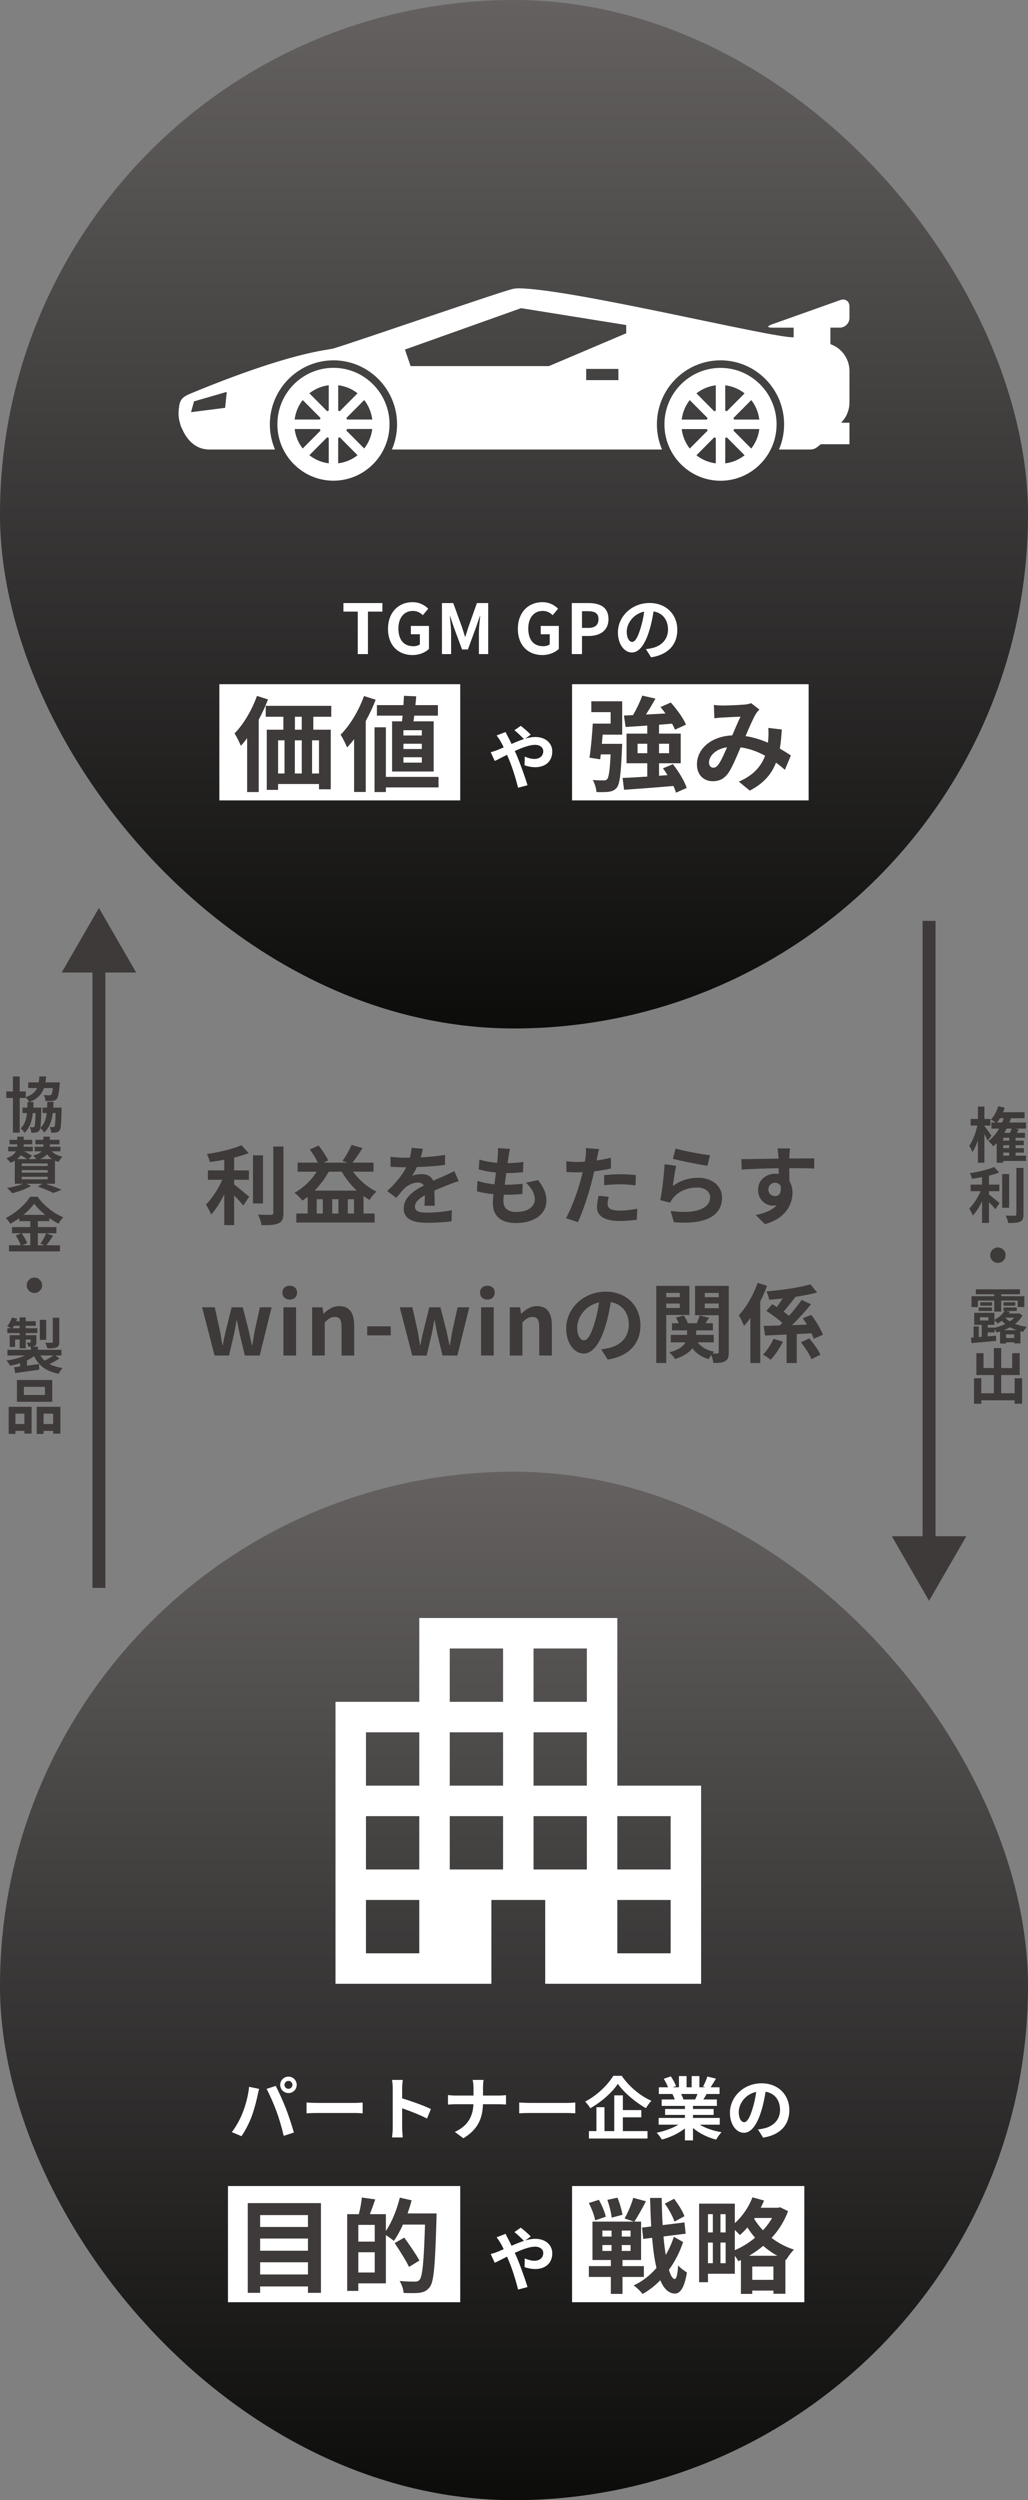 <svg width="239" height="581" viewBox="0 0 239 581" fill="none" xmlns="http://www.w3.org/2000/svg">
<rect x="0" y="0" width="239" height="581" fill="#808080" stroke="none"/>
<rect width="239" height="239" rx="119.5" fill="url(#paint0_linear_778_1062)"/>
<rect x="51" y="159" width="56" height="27" fill="white"/>
<rect x="133" y="159" width="55" height="27" fill="white"/>
<path d="M165.966 163.832C166.614 163.904 167.43 163.952 167.958 163.952C169.326 163.952 171.87 163.832 172.998 163.736C173.598 163.712 174.222 163.568 174.63 163.4L176.55 164.888C176.214 165.248 175.926 165.56 175.734 165.896C175.11 166.928 174.198 169.016 173.334 171.056C175.206 171.344 176.982 171.92 178.542 172.592C178.566 172.304 178.59 172.04 178.614 171.776C178.686 170.84 178.686 169.88 178.614 169.16L181.758 169.52C181.662 171.128 181.542 172.616 181.302 173.96C182.31 174.536 183.174 175.088 183.87 175.568L182.478 178.904C181.854 178.328 181.158 177.776 180.414 177.224C179.358 179.936 177.534 182.048 174.318 183.728L171.774 181.64C175.398 180.08 177.078 177.8 177.87 175.616C176.166 174.68 174.246 173.96 172.182 173.672C171.318 175.712 170.31 178.112 169.47 179.432C168.51 180.872 167.358 181.544 165.726 181.544C163.614 181.544 162.03 180.08 162.03 177.656C162.03 173.936 165.414 171.104 170.238 170.888C170.91 169.304 171.606 167.672 172.158 166.544C171.198 166.592 169.134 166.664 168.03 166.736C167.55 166.76 166.71 166.832 166.086 166.928L165.966 163.832ZM164.838 177.2C164.838 177.992 165.294 178.4 165.846 178.4C166.326 178.4 166.662 178.16 167.094 177.56C167.718 176.672 168.366 175.16 169.038 173.648C166.35 174.056 164.838 175.688 164.838 177.2Z" fill="#3E3A39"/>
<path d="M137.478 165.488V162.968H144.654V170.72H140.118C140.046 171.44 139.998 172.16 139.926 172.856H144.654C144.654 172.856 144.63 173.576 144.606 173.936C144.366 179.744 144.102 182.168 143.406 183.032C142.878 183.656 142.35 183.872 141.582 183.992C140.934 184.088 139.83 184.088 138.678 184.064C138.606 183.176 138.27 182.048 137.814 181.256C138.846 181.352 139.83 181.352 140.31 181.352C140.694 181.376 140.91 181.328 141.15 181.064C141.534 180.68 141.774 179.096 141.966 175.304H139.686L139.542 176.456L137.046 176.072C137.382 173.984 137.67 170.744 137.814 168.152H141.966V165.488H137.478ZM148.23 175.04H150.486V172.832H148.23V175.04ZM155.55 172.832H153.222V175.04H155.55V172.832ZM159.654 183.104L157.158 184.208C157.038 183.752 156.822 183.224 156.558 182.648C152.454 183.008 148.182 183.32 145.086 183.536L144.75 180.776C146.334 180.728 148.326 180.608 150.486 180.464V177.368H145.662V170.48H150.486V168.608C148.638 168.752 146.91 168.848 145.446 168.944L145.062 166.28L147.174 166.184C147.99 164.768 148.83 163.016 149.31 161.648L152.382 162.344C151.71 163.592 150.918 164.888 150.174 166.04C151.638 165.968 153.174 165.896 154.71 165.8C154.35 165.296 153.942 164.768 153.558 164.312L155.958 163.256C157.326 164.792 158.862 166.88 159.486 168.392L156.918 169.568C156.774 169.16 156.534 168.68 156.246 168.176C155.238 168.248 154.23 168.344 153.222 168.416V170.48H158.262V177.368H153.222V180.272L155.19 180.128C154.854 179.576 154.494 179.048 154.134 178.544L156.438 177.584C157.782 179.264 159.15 181.544 159.654 183.104Z" fill="#3E3A39"/>
<path d="M114.08 174.8C114.704 174.64 115.408 174.4 115.664 174.288C116.128 174.096 116.624 173.888 117.104 173.68C116.88 173.2 116.64 172.736 116.4 172.32C116.176 171.92 115.776 171.328 115.456 170.912L117.536 170.112C117.68 170.4 118 171.056 118.176 171.36C118.416 171.824 118.672 172.336 118.928 172.88C119.904 172.448 120.88 172.048 121.808 171.744C121.232 171.152 120.208 170.16 119.6 169.696L121.072 168.672C121.648 169.104 122.848 170.144 123.392 170.72L122.128 171.648C122.928 171.408 123.712 171.264 124.432 171.264C126.912 171.264 128.4 172.768 128.4 174.624C128.4 176.864 126.864 178.288 124.416 178.288C123.552 178.288 122.56 178.064 121.952 177.84L122 175.824C122.72 176.128 123.52 176.368 124.224 176.368C125.424 176.368 126.304 175.712 126.304 174.56C126.304 173.744 125.584 173.088 124.384 173.088C123.136 173.088 121.392 173.744 119.68 174.528C119.84 174.864 119.984 175.2 120.128 175.52C120.88 177.264 122.112 180.688 122.64 182.48L120.448 183.056C119.952 181.04 119.12 178.336 118.304 176.4C118.16 176.064 118.016 175.728 117.872 175.408C116.72 175.984 115.712 176.528 115.024 176.832L114.08 174.8Z" fill="white"/>
<path d="M98.066 170.912V169.688H93.794V170.912H98.066ZM98.066 174.056V172.832H93.794V174.056H98.066ZM98.066 177.224V175.976H93.794V177.224H98.066ZM91.154 167.624H93.458C93.506 167.216 93.554 166.76 93.602 166.304H87.626V163.856H93.794C93.842 163.112 93.89 162.368 93.914 161.696L96.77 161.816C96.722 162.464 96.65 163.16 96.578 163.856H101.81V166.304H96.314C96.242 166.76 96.194 167.216 96.122 167.624H100.826V179.288H91.154V167.624ZM84.626 161.744L87.338 162.608C86.714 164.264 85.922 165.944 85.034 167.552V184.04H82.322V171.776C81.794 172.472 81.242 173.12 80.69 173.696C80.426 173 79.658 171.416 79.178 170.744C81.338 168.584 83.402 165.176 84.626 161.744ZM101.954 180.536V182.984H89.714V184.064H87.074V169.016H89.714V180.536H101.954Z" fill="#3E3A39"/>
<path d="M59.738 161.72L62.306 162.536C61.706 164.12 60.962 165.728 60.146 167.264V184.064H57.458V171.536C56.978 172.184 56.498 172.784 55.994 173.312C55.73 172.64 54.986 171.128 54.53 170.432C56.594 168.344 58.562 165.032 59.738 161.72ZM70.154 169.568V166.568H68.57V169.568H70.154ZM74.162 179.744V172.04H72.554V179.744H74.162ZM64.658 172.04V179.744H66.146V172.04H64.658ZM70.154 172.04H68.546V179.744H70.154V172.04ZM77.018 166.568H72.842V169.568H76.898V183.416H74.162V182.192H64.658V183.56H62.018V169.568H65.882V166.568H61.778V164.024H77.018V166.568Z" fill="#3E3A39"/>
<path d="M157.467 146.368C157.467 149.744 155.403 152.128 151.371 152.752L150.171 150.848C150.779 150.784 151.227 150.688 151.659 150.592C153.707 150.112 155.307 148.64 155.307 146.304C155.307 144.096 154.107 142.448 151.947 142.08C151.723 143.44 151.451 144.912 150.987 146.416C150.027 149.648 148.651 151.632 146.907 151.632C145.131 151.632 143.659 149.68 143.659 146.976C143.659 143.28 146.859 140.128 151.003 140.128C154.971 140.128 157.467 142.88 157.467 146.368ZM145.707 146.768C145.707 148.384 146.347 149.168 146.971 149.168C147.643 149.168 148.267 148.16 148.923 146C149.291 144.816 149.595 143.456 149.771 142.128C147.131 142.672 145.707 145.008 145.707 146.768Z" fill="white"/>
<path d="M132.939 152V140.144H136.827C139.451 140.144 141.467 141.072 141.467 143.872C141.467 146.576 139.435 147.792 136.891 147.792H135.307V152H132.939ZM135.307 145.92H136.731C138.363 145.92 139.147 145.232 139.147 143.872C139.147 142.496 138.283 142.032 136.651 142.032H135.307V145.92Z" fill="white"/>
<path d="M126.079 152.224C122.863 152.224 120.399 150.08 120.399 146.128C120.399 142.224 122.927 139.936 126.079 139.936C127.791 139.936 128.975 140.672 129.743 141.456L128.495 142.96C127.903 142.4 127.231 141.968 126.159 141.968C124.191 141.968 122.815 143.504 122.815 146.048C122.815 148.624 123.999 150.176 126.335 150.176C126.895 150.176 127.471 150.016 127.807 149.728V147.392H125.711V145.456H129.919V150.8C129.119 151.584 127.727 152.224 126.079 152.224Z" fill="white"/>
<path d="M102.749 152V140.144H105.373L107.389 145.696C107.645 146.432 107.869 147.216 108.109 147.968H108.189C108.445 147.216 108.653 146.432 108.909 145.696L110.877 140.144H113.501V152H111.341V147.056C111.341 145.936 111.517 144.288 111.645 143.168H111.565L110.605 145.952L108.781 150.928H107.421L105.581 145.952L104.637 143.168H104.573C104.685 144.288 104.877 145.936 104.877 147.056V152H102.749Z" fill="white"/>
<path d="M95.889 152.224C92.673 152.224 90.209 150.08 90.209 146.128C90.209 142.224 92.737 139.936 95.889 139.936C97.601 139.936 98.785 140.672 99.553 141.456L98.305 142.96C97.713 142.4 97.041 141.968 95.969 141.968C94.001 141.968 92.625 143.504 92.625 146.048C92.625 148.624 93.809 150.176 96.145 150.176C96.705 150.176 97.281 150.016 97.617 149.728V147.392H95.521V145.456H99.729V150.8C98.929 151.584 97.537 152.224 95.889 152.224Z" fill="white"/>
<path d="M83.173 152V142.128H79.845V140.144H88.901V142.128H85.541V152H83.173Z" fill="white"/>
<path d="M195.229 76.141C196.472 76.141 197.489 75.118 197.489 73.868V71.246C197.489 69.993 196.53 69.312 195.358 69.73L179.449 75.386C178.277 75.804 178.335 76.144 179.578 76.144H184.514V78.406L184.423 78.39C178.789 78.387 133.498 67.257 120.718 67C120.674 67 120.63 67 120.586 67C120.127 67 119.667 67.05 119.216 67.144C116.67 67.689 83.855 79.045 77.635 80.951C76.052 81.438 68.069 81.612 44.188 91.503C42.546 92.183 41.87 92.839 41.656 94.382C41.358 96.495 41.537 97.353 42.054 99.062L42.392 99.773C43.652 102.624 45.788 104.461 48.681 104.461H63.934C63.166 102.663 62.737 100.685 62.737 98.608C62.737 90.405 69.373 83.734 77.525 83.734C85.678 83.734 92.316 90.407 92.316 98.608C92.316 100.685 91.89 102.663 91.12 104.461H153.915C153.148 102.663 152.722 100.685 152.722 98.608C152.722 90.405 159.357 83.734 167.512 83.734C175.668 83.734 182.3 90.407 182.3 98.608C182.3 100.685 181.874 102.663 181.107 104.461H188.374C189.595 104.461 190.098 103.761 190.835 103.233H197.492V98.232H195.556L195.787 97.975C196.884 96.758 197.492 95.176 197.492 93.533V86.225C197.492 83.368 195.672 80.882 193.057 79.977V76.138H195.229V76.141ZM52.341 94.775L44.419 95.779L45.104 93.27L52.726 91.066L52.341 94.778V94.775ZM143.771 88.333H136.281V85.728H143.771V88.333ZM145.589 77.447L127.625 85.075H95.456L94.142 81.233L121.149 71.611L145.592 75.533V77.447H145.589Z" fill="white"/>
<path d="M77.525 85.479C70.338 85.479 64.489 91.362 64.489 98.592C64.489 105.822 70.338 111.705 77.525 111.705C84.713 111.705 90.562 105.822 90.562 98.592C90.562 91.362 84.713 85.479 77.525 85.479ZM86.547 97.491H80.682C80.638 97.366 80.589 97.245 80.531 97.129L84.675 92.96C85.676 94.241 86.341 95.795 86.547 97.491ZM83.127 91.4L78.986 95.569C78.867 95.511 78.749 95.461 78.625 95.416V89.52C80.311 89.724 81.856 90.397 83.129 91.4H83.127ZM76.431 89.52V95.416C76.307 95.461 76.186 95.511 76.068 95.569L71.924 91.4C73.198 90.394 74.743 89.722 76.428 89.52H76.431ZM70.376 92.96L74.52 97.129C74.462 97.248 74.413 97.366 74.369 97.494H68.504C68.707 95.795 69.375 94.244 70.376 92.963V92.96ZM68.504 99.695H74.369C74.413 99.82 74.462 99.942 74.52 100.06L70.376 104.229C69.375 102.948 68.71 101.394 68.504 99.698V99.695ZM71.924 105.786L76.068 101.618C76.186 101.676 76.305 101.725 76.431 101.77V107.667C74.743 107.462 73.2 106.79 71.927 105.786H71.924ZM78.62 107.667V101.77C78.744 101.725 78.865 101.676 78.983 101.618L83.127 105.786C81.854 106.793 80.308 107.462 78.623 107.667H78.62ZM84.675 104.226L80.531 100.058C80.589 99.939 80.638 99.82 80.682 99.692H86.547C86.344 101.391 85.676 102.942 84.675 104.223V104.226Z" fill="white"/>
<path d="M167.512 85.493C160.325 85.493 154.476 91.376 154.476 98.606C154.476 105.835 160.325 111.718 167.512 111.718C174.7 111.718 180.549 105.835 180.549 98.606C180.549 91.376 174.7 85.493 167.512 85.493ZM168.607 89.534C170.295 89.738 171.838 90.41 173.111 91.414L168.97 95.582C168.854 95.524 168.733 95.475 168.607 95.43V89.534ZM164.504 97.14C164.446 97.258 164.397 97.377 164.353 97.505H158.488C158.691 95.806 159.359 94.255 160.358 92.974L164.501 97.142L164.504 97.14ZM161.911 91.414C163.184 90.407 164.73 89.738 166.415 89.534V95.43C166.291 95.475 166.17 95.524 166.052 95.582L161.911 91.414ZM164.356 99.706C164.4 99.831 164.449 99.953 164.507 100.071L160.363 104.24C159.362 102.959 158.697 101.405 158.493 99.709H164.358L164.356 99.706ZM166.055 101.629C166.173 101.687 166.294 101.736 166.418 101.781V107.678C164.73 107.473 163.187 106.801 161.914 105.797L166.055 101.629ZM168.607 101.781C168.73 101.736 168.851 101.687 168.97 101.629L173.113 105.797C171.84 106.804 170.295 107.473 168.609 107.678V101.781H168.607ZM170.518 100.071C170.575 99.955 170.625 99.834 170.669 99.706H176.534C176.331 101.405 175.662 102.956 174.662 104.237L170.518 100.069V100.071ZM170.669 97.505C170.625 97.38 170.575 97.258 170.518 97.14L174.662 92.972C175.662 94.252 176.331 95.806 176.534 97.502H170.669V97.505Z" fill="white"/>
<rect y="342" width="239" height="239" rx="119.5" fill="url(#paint1_linear_778_1062)"/>
<rect x="53" y="508" width="54" height="27" fill="white"/>
<rect x="133" y="508" width="54" height="27" fill="white"/>
<path d="M174.15 524.208H180.726C179.526 523.56 178.422 522.768 177.438 521.904C176.406 522.768 175.302 523.536 174.15 524.208ZM174.894 529.8H179.814V526.704H174.894V529.8ZM170.838 518.208V522.912C172.494 522.192 174.126 521.208 175.542 520.008C174.87 519.24 174.27 518.424 173.766 517.632C173.19 518.304 172.59 518.904 171.99 519.408C171.75 519.096 171.294 518.64 170.838 518.208ZM167.502 525.936H168.702V521.136H167.502V525.936ZM164.598 521.136V525.936H165.726V521.136H164.598ZM165.726 514.536H164.598V518.784H165.726V514.536ZM168.702 518.784V514.536H167.502V518.784H168.702ZM179.502 515.424H175.47L175.326 515.616C175.878 516.504 176.55 517.416 177.39 518.28C178.206 517.392 178.926 516.432 179.502 515.424ZM181.35 512.928L183.222 513.84C182.334 516.216 181.014 518.304 179.382 520.056C180.87 521.184 182.622 522.168 184.59 522.768C184.014 523.32 183.174 524.472 182.766 525.168L182.598 525.096V533.04H179.814V532.296H174.894V533.064H172.254V525.192L171.654 525.456C171.462 525.096 171.15 524.64 170.838 524.208V528.384H164.598V530.352H162.534V512.088H170.838V516.624C172.59 515.064 174.078 512.88 174.942 510.624L177.63 511.368C177.414 511.944 177.15 512.496 176.862 513.048H180.87L181.35 512.928Z" fill="#3E3A39"/>
<path d="M159.126 515.016L156.822 516.264C156.438 515.16 155.502 513.36 154.566 512.088L156.726 510.96C157.686 512.232 158.742 513.888 159.126 515.016ZM144.726 514.68L142.206 515.352C142.11 514.272 141.678 512.544 141.198 511.224L143.55 510.696C144.078 511.944 144.558 513.624 144.726 514.68ZM140.838 515.136L138.366 515.976C138.198 514.92 137.55 513.216 136.902 511.944L139.23 511.2C139.926 512.424 140.622 514.056 140.838 515.136ZM140.046 521.712V523.08H142.182V521.712H140.046ZM140.046 518.352V519.744H142.182V518.352H140.046ZM146.598 519.744V518.352H144.558V519.744H146.598ZM146.598 523.08V521.712H144.558V523.08H146.598ZM149.694 529.128H144.726V533.064H142.014V529.128H136.902V526.608H142.014V525.192H137.742V516.264H147.39L145.206 515.544C145.95 514.248 146.814 512.256 147.222 510.744L150.174 511.536C149.31 513.24 148.278 515.088 147.486 516.264H149.046V525.192H144.726V526.608H149.694V529.128ZM156.654 519.792L158.814 521.016C158.07 523.296 156.942 525.504 155.526 527.472C155.91 528.792 156.366 529.56 156.87 529.608C157.278 529.608 157.518 528.504 157.662 526.44C158.118 527.04 159.246 527.808 159.702 528.072C159.078 532.104 157.878 533.04 156.87 532.992C155.43 532.944 154.326 531.84 153.51 529.896C152.262 531.192 150.87 532.272 149.382 533.088C148.902 532.44 148.038 531.6 147.318 531.096C149.334 530.184 151.11 528.768 152.622 527.04C152.166 525.096 151.83 522.744 151.614 520.032L149.55 520.296L149.262 517.656L151.398 517.392C151.278 515.328 151.206 513.12 151.134 510.768H153.846C153.87 512.976 153.942 515.088 154.062 517.08L159.126 516.456L159.414 519.072L154.254 519.72C154.398 521.28 154.566 522.744 154.782 524.016C155.55 522.672 156.198 521.256 156.654 519.792Z" fill="#3E3A39"/>
<path d="M114.081 523.8C114.705 523.64 115.409 523.4 115.665 523.288C116.129 523.096 116.625 522.888 117.105 522.68C116.881 522.2 116.641 521.736 116.401 521.32C116.177 520.92 115.777 520.328 115.457 519.912L117.537 519.112C117.681 519.4 118.001 520.056 118.177 520.36C118.417 520.824 118.673 521.336 118.929 521.88C119.905 521.448 120.881 521.048 121.809 520.744C121.233 520.152 120.209 519.16 119.601 518.696L121.073 517.672C121.649 518.104 122.849 519.144 123.393 519.72L122.129 520.648C122.929 520.408 123.713 520.264 124.433 520.264C126.913 520.264 128.401 521.768 128.401 523.624C128.401 525.864 126.865 527.288 124.417 527.288C123.553 527.288 122.561 527.064 121.953 526.84L122.001 524.824C122.721 525.128 123.521 525.368 124.225 525.368C125.425 525.368 126.305 524.712 126.305 523.56C126.305 522.744 125.585 522.088 124.385 522.088C123.137 522.088 121.393 522.744 119.681 523.528C119.841 523.864 119.985 524.2 120.129 524.52C120.881 526.264 122.113 529.688 122.641 531.48L120.449 532.056C119.953 530.04 119.121 527.336 118.305 525.4C118.161 525.064 118.017 524.728 117.873 524.408C116.721 524.984 115.713 525.528 115.025 525.832L114.081 523.8Z" fill="white"/>
<path d="M83.306 528.096H87.122V523.392H83.306V528.096ZM87.122 520.92V517.032H83.306V520.92H87.122ZM94.754 514.368H101.498C101.498 514.368 101.498 515.328 101.474 515.664C101.162 526.392 100.898 530.208 99.914 531.48C99.242 532.368 98.57 532.632 97.61 532.8C96.698 532.92 95.258 532.896 93.842 532.848C93.794 532.056 93.41 530.856 92.906 530.064C94.442 530.208 95.858 530.208 96.482 530.208C96.962 530.208 97.226 530.112 97.538 529.8C98.234 529.032 98.546 525.432 98.81 516.96H93.674C93.05 518.4 92.306 519.72 91.562 520.752C91.178 520.392 90.362 519.84 89.714 519.408V530.616H83.306V532.368H80.714V514.536H83.426C83.738 513.336 84.026 511.8 84.122 510.672L87.242 511.104C86.834 512.304 86.402 513.504 85.994 514.536H89.714V518.424C91.106 516.408 92.258 513.504 92.954 510.696L95.69 511.32C95.426 512.352 95.114 513.36 94.754 514.368ZM97.514 525.312L95.09 526.8C94.418 525.36 92.93 523.008 91.754 521.256L93.986 519.984C95.186 521.64 96.77 523.92 97.514 525.312Z" fill="#3E3A39"/>
<path d="M60.482 528.552H71.594V525.72H60.482V528.552ZM71.594 520.2H60.482V523.032H71.594V520.2ZM71.594 514.752H60.482V517.512H71.594V514.752ZM57.602 511.968H74.618V532.824H71.594V531.336H60.482V532.824H57.602V511.968Z" fill="#3E3A39"/>
<path d="M183.512 490.368C183.512 493.744 181.448 496.128 177.416 496.752L176.216 494.848C176.824 494.784 177.272 494.688 177.704 494.592C179.752 494.112 181.352 492.64 181.352 490.304C181.352 488.096 180.152 486.448 177.992 486.08C177.768 487.44 177.496 488.912 177.032 490.416C176.072 493.648 174.696 495.632 172.952 495.632C171.176 495.632 169.704 493.68 169.704 490.976C169.704 487.28 172.904 484.128 177.048 484.128C181.016 484.128 183.512 486.88 183.512 490.368ZM171.752 490.768C171.752 492.384 172.392 493.168 173.016 493.168C173.688 493.168 174.312 492.16 174.968 490C175.336 488.816 175.64 487.456 175.816 486.128C173.176 486.672 171.752 489.008 171.752 490.768Z" fill="white"/>
<path d="M162.168 486.608H158.344C158.568 487.024 158.776 487.504 158.888 487.84L158.616 487.888H161.608C161.8 487.504 161.992 487.04 162.168 486.608ZM167.336 493.744H162.696C164.056 494.576 165.912 495.2 167.768 495.488C167.336 495.904 166.776 496.704 166.488 497.216C164.52 496.72 162.584 495.76 161.112 494.512V497.392H159.24V494.608C157.752 495.776 155.784 496.704 153.88 497.2C153.608 496.736 153.064 496 152.664 495.616C154.456 495.248 156.344 494.576 157.72 493.744H153.128V492.176H159.24V491.472H154.632V490.096H159.24V489.376H153.832V487.888H156.872C156.744 487.488 156.536 487.008 156.328 486.64L156.52 486.608H153.176V485.056H155.32C155.096 484.448 154.68 483.68 154.328 483.072L155.96 482.512C156.424 483.2 156.952 484.144 157.176 484.768L156.392 485.056H157.848V482.448H159.624V485.056H160.808V482.448H162.6V485.056H164.024L163.448 484.88C163.832 484.224 164.232 483.264 164.456 482.56L166.456 483.04C166.008 483.776 165.576 484.496 165.208 485.056H167.288V486.608H164.28C164.024 487.072 163.768 487.504 163.528 487.888H166.664V489.376H161.112V490.096H165.912V491.472H161.112V492.176H167.336V493.744Z" fill="white"/>
<path d="M142.584 482.384H144.536C146.264 484.912 148.888 487.088 151.448 488.192C150.968 488.688 150.536 489.312 150.168 489.904C147.688 488.528 145.016 486.224 143.64 484.256C142.344 486.208 139.88 488.432 137.24 489.92C137 489.488 136.456 488.784 136.04 488.384C138.808 486.96 141.384 484.416 142.584 482.384ZM144.808 492.032V495.232H150.536V496.96H136.92V495.232H138.664V489.68H140.536V495.232H142.808V486.928H144.808V490.352H149.096V492.032H144.808Z" fill="white"/>
<path d="M120.712 488.592C121.288 488.64 122.456 488.688 123.288 488.688H131.88C132.632 488.688 133.336 488.624 133.752 488.592V491.104C133.368 491.088 132.552 491.024 131.88 491.024H123.288C122.376 491.024 121.304 491.056 120.712 491.104V488.592Z" fill="white"/>
<path d="M110.088 485.216C110.088 484.672 110.024 483.84 109.88 483.344H112.424C112.328 483.84 112.296 484.72 112.296 485.232V486.976H115.896C116.632 486.976 117.304 486.912 117.64 486.88V489.056C117.304 489.04 116.52 488.992 115.88 488.992H112.28C112.184 492.208 111.176 494.832 107.72 496.896L105.736 495.424C108.872 494 109.944 491.696 110.072 488.992H105.992C105.288 488.992 104.648 489.04 104.152 489.072V486.864C104.632 486.912 105.288 486.976 105.928 486.976H110.088V485.216Z" fill="white"/>
<path d="M91.304 494.464V485.264C91.304 484.704 91.256 483.904 91.144 483.344H93.64C93.576 483.904 93.496 484.608 93.496 485.264V487.632C95.64 488.256 98.712 489.392 100.184 490.112L99.272 492.32C97.624 491.456 95.224 490.528 93.496 489.936V494.464C93.496 494.928 93.576 496.048 93.64 496.704H91.144C91.24 496.064 91.304 495.104 91.304 494.464Z" fill="white"/>
<path d="M71.272 488.592C71.848 488.64 73.016 488.688 73.848 488.688H82.44C83.192 488.688 83.896 488.624 84.312 488.592V491.104C83.928 491.088 83.112 491.024 82.44 491.024H73.848C72.936 491.024 71.864 491.056 71.272 491.104V488.592Z" fill="white"/>
<path d="M66.136 484.496C66.136 484.992 66.552 485.408 67.064 485.408C67.576 485.408 67.992 484.992 67.992 484.496C67.992 483.984 67.576 483.568 67.064 483.568C66.552 483.568 66.136 483.984 66.136 484.496ZM65.144 484.496C65.144 483.44 66.008 482.576 67.064 482.576C68.12 482.576 68.984 483.44 68.984 484.496C68.984 485.536 68.12 486.4 67.064 486.4C66.008 486.4 65.144 485.536 65.144 484.496ZM56.392 491.024C57.112 489.232 57.72 486.976 57.912 484.944L60.248 485.424C60.104 485.888 59.928 486.672 59.864 487.024C59.64 488.144 59.064 490.352 58.504 491.84C57.928 493.392 56.984 495.216 56.136 496.416L53.896 495.472C54.904 494.16 55.848 492.432 56.392 491.024ZM64.296 490.688C63.688 489.008 62.648 486.64 61.976 485.424L64.104 484.736C64.76 485.968 65.864 488.432 66.472 489.984C67.032 491.424 67.88 493.984 68.328 495.568L65.96 496.336C65.512 494.432 64.936 492.416 64.296 490.688Z" fill="white"/>
<path d="M78 461V395.479H97.479V376H143.521V414.958H163V461H126.757V441.521H114.243V461H78ZM85.083 453.917H97.479V441.521H85.083V453.917ZM85.083 434.438H97.479V422.042H85.083V434.438ZM85.083 414.958H97.479V402.563H85.083V414.958ZM104.563 434.438H116.958V422.042H104.563V434.438ZM104.563 414.958H116.958V402.563H104.563V414.958ZM104.563 395.479H116.958V383.083H104.563V395.479ZM124.042 434.438H136.438V422.042H124.042V434.438ZM124.042 414.958H136.438V402.563H124.042V414.958ZM124.042 395.479H136.438V383.083H124.042V395.479ZM143.521 453.917H155.917V441.521H143.521V453.917ZM143.521 434.438H155.917V422.042H143.521V434.438Z" fill="white"/>
<path d="M235.892 320.282H237.628V326.204H235.892V325.406H228.136V326.218H226.442V320.282H228.136V323.768H231.062V319.54H227.002V314.458H228.654V317.916H231.062V313.282H232.77V317.916H235.318V314.458H237.068V319.54H232.77V323.768H235.892V320.282Z" fill="#3E3A39"/>
<path d="M227.352 302.236V303.734H225.868V301.214H231.146V300.766H226.862V299.618H237.124V300.766H232.77V301.214H238.146V303.734H236.606V302.236H232.77V304.798H231.146V302.236H227.352ZM236.046 303.426H233.316V302.628H236.046V303.426ZM230.628 302.628V303.426H227.912V302.628H230.628ZM227.534 304.658V303.832H230.614V304.658H227.534ZM233.414 309.11H236.41C235.85 308.928 235.318 308.704 234.828 308.438C234.38 308.69 233.904 308.914 233.414 309.11ZM233.89 310.93H235.794V310.09H233.89V310.93ZM231.23 308.522V308.55C232.084 308.354 232.938 308.06 233.708 307.682C233.428 307.444 233.162 307.192 232.924 306.926C232.63 307.15 232.308 307.36 231.958 307.556C231.776 307.332 231.44 307.01 231.188 306.814V307.878H229.634V308.522H231.23ZM227.828 306.1V306.856H229.788V306.1H227.828ZM235.794 306.212H233.736V306.226C234.016 306.534 234.38 306.814 234.786 307.066C235.164 306.8 235.514 306.52 235.794 306.212ZM236.858 305.176L237.726 305.652C237.306 306.436 236.718 307.094 236.004 307.654C236.802 307.976 237.726 308.2 238.72 308.34C238.44 308.606 238.076 309.124 237.894 309.488C237.67 309.446 237.46 309.404 237.25 309.348V312.19H235.794V311.938H233.89V312.218H232.504V309.432C232.238 309.516 231.972 309.6 231.706 309.67C231.608 309.446 231.426 309.138 231.23 308.886V309.628H229.634V310.552C230.278 310.51 230.922 310.454 231.566 310.398L231.58 311.602L225.854 312.12L225.728 310.846L226.344 310.804V308.242H227.562V310.72L228.248 310.664V307.878H226.498V305.078H231.188V306.702C232.322 306.114 233.106 305.372 233.568 304.658H233.302V303.832H236.396V304.658H233.764L234.814 304.826C234.73 304.966 234.646 305.106 234.548 305.232H236.634L236.858 305.176Z" fill="#3E3A39"/>
<path d="M232 289.888C232.98 289.888 233.792 290.7 233.792 291.68C233.792 292.66 232.98 293.472 232 293.472C231.02 293.472 230.208 292.66 230.208 291.68C230.208 290.7 231.02 289.888 232 289.888Z" fill="#3E3A39"/>
<path d="M229.928 276.812V277.568C230.614 278.086 232 279.276 232.378 279.57L231.412 280.998C231.076 280.564 230.488 279.934 229.928 279.36V284.19H228.318V279.178C227.688 280.452 226.946 281.656 226.176 282.468C226.008 281.978 225.602 281.264 225.336 280.844C226.344 279.864 227.366 278.268 227.996 276.812H225.658V275.286H228.318V273.55C227.52 273.704 226.722 273.83 225.966 273.928C225.896 273.564 225.686 272.976 225.49 272.626C227.506 272.332 229.76 271.8 231.118 271.184L232.294 272.472C231.594 272.752 230.782 272.99 229.928 273.2V275.286H232.336V276.812H229.928ZM234.618 272.836V280.662H232.994V272.836H234.618ZM236.298 271.408H237.95V282.188C237.95 283.154 237.754 283.616 237.18 283.882C236.606 284.162 235.668 284.218 234.394 284.204C234.324 283.728 234.072 282.958 233.82 282.482C234.73 282.524 235.626 282.524 235.92 282.524C236.186 282.51 236.298 282.426 236.298 282.174V271.408Z" fill="#3E3A39"/>
<path d="M230.488 263.904L229.648 265.094C229.48 264.702 229.172 264.114 228.864 263.554V270.204H227.352V264.968C226.988 266.046 226.554 267.026 226.078 267.726C225.924 267.264 225.588 266.634 225.35 266.256C226.134 265.164 226.876 263.218 227.226 261.566H225.672V260.026H227.352V257.142H228.864V260.026H230.264V261.566H228.864V261.678C229.298 262.224 230.264 263.554 230.488 263.904ZM233.246 267.852V268.552H234.632V267.852H233.246ZM235.22 262.266H234.044C233.876 262.602 233.694 262.938 233.512 263.26H234.8C234.954 262.924 235.108 262.574 235.22 262.266ZM231.804 260.852H232.994C233.12 260.53 233.246 260.194 233.372 259.858H232.504C232.28 260.222 232.042 260.558 231.804 260.852ZM234.632 265.066V264.408H233.246V265.066H234.632ZM234.632 266.802V266.13H233.246V266.802H234.632ZM238.538 268.552V269.784H233.246V270.204H231.72V265.654C231.468 265.906 231.202 266.158 230.936 266.382C230.712 266.074 230.138 265.444 229.802 265.164C230.782 264.436 231.608 263.442 232.28 262.266H230.488V260.852H231.454C231.132 260.614 230.656 260.306 230.362 260.166C231.118 259.41 231.734 258.234 232.07 257.072L233.582 257.408C233.47 257.758 233.344 258.108 233.204 258.458H238.202V259.858H235.038C234.926 260.194 234.8 260.53 234.674 260.852H238.524V262.266H235.99L236.872 262.434C236.718 262.714 236.564 262.994 236.41 263.26H238.3V264.408H236.116V265.066H238.02V266.13H236.116V266.802H238.048V267.852H236.116V268.552H238.538Z" fill="#3E3A39"/>
<path d="M10.45 324.174V322.284H5.55V324.174H10.45ZM12.144 320.688V325.756H3.94V320.688H12.144ZM5.676 328.514H3.59V330.922H5.676V328.514ZM2.022 333.218V326.918H7.342V333.148H5.676V332.518H3.59V333.218H2.022ZM10.128 330.922H12.354V328.514H10.128V330.922ZM8.532 326.918H14.034V333.162H12.354V332.518H10.128V333.218H8.532V326.918Z" fill="#3E3A39"/>
<path d="M13.782 306.24V311.84C13.782 312.554 13.642 312.904 13.138 313.114C12.648 313.324 11.962 313.338 10.996 313.338C10.926 312.946 10.702 312.386 10.506 312.022C11.136 312.05 11.808 312.05 12.004 312.036C12.214 312.036 12.27 311.98 12.27 311.812V306.24H13.782ZM10.744 306.702V311.364H9.26V306.702H10.744ZM12.382 314.99H9.4C9.666 315.438 10.002 315.844 10.394 316.194C11.052 315.858 11.822 315.396 12.382 314.99ZM2.89 308.662H4.57V308.102H3.24C3.128 308.298 3.016 308.494 2.89 308.662ZM12.886 314.99L13.824 315.69C13.11 316.166 12.256 316.628 11.514 316.978C12.354 317.426 13.362 317.734 14.552 317.916C14.23 318.238 13.838 318.84 13.642 319.246C10.73 318.686 8.98 317.37 7.93 315.144C7.44 315.508 6.88 315.844 6.278 316.138V317.356C7.188 317.244 8.14 317.118 9.078 316.992L9.134 318.294C7.16 318.574 5.074 318.854 3.534 319.078L3.296 317.72C3.702 317.678 4.178 317.622 4.682 317.566V316.782C3.94 317.034 3.156 317.23 2.372 317.37C2.176 317.02 1.784 316.474 1.49 316.166C3.03 315.956 4.612 315.55 5.816 314.99H1.728V313.674H7.174V312.96C7.006 312.96 6.824 312.96 6.614 312.96C6.544 312.638 6.348 312.26 6.208 311.994C6.53 312.008 6.866 312.008 6.964 312.008C7.09 312.008 7.132 311.966 7.132 311.854V311.28H5.984V313.324H4.57V311.28H3.52V313.016H2.26V310.272H4.57V309.782H1.7V308.662H2.554C2.274 308.494 1.91 308.284 1.686 308.172C2.148 307.64 2.54 306.884 2.778 306.156L3.996 306.464C3.926 306.66 3.856 306.842 3.772 307.038H4.57V306.142H5.984V307.038H8.308V308.102H5.984V308.662H8.686V309.782H5.984V310.272H8.462V311.854C8.462 312.386 8.364 312.638 8 312.806C7.818 312.89 7.594 312.932 7.342 312.946H8.826V313.674H14.286V314.99H12.886Z" fill="#3E3A39"/>
<path d="M8 296.888C8.98 296.888 9.792 297.7 9.792 298.68C9.792 299.66 8.98 300.472 8 300.472C7.02 300.472 6.208 299.66 6.208 298.68C6.208 297.7 7.02 296.888 8 296.888Z" fill="#3E3A39"/>
<path d="M7.048 286.584H5.018C5.55 287.298 6.096 288.25 6.306 288.894L5.158 289.384H7.048V286.584ZM5.466 282.314H10.52C9.484 281.474 8.56 280.564 7.944 279.724C7.342 280.564 6.474 281.474 5.466 282.314ZM10.744 286.584L12.34 287.172C11.808 287.942 11.262 288.796 10.772 289.384H13.936V290.812H2.092V289.384H4.822C4.612 288.754 4.15 287.816 3.66 287.13L4.934 286.584H2.792V285.156H7.048V283.77H4.472V283.084C3.814 283.56 3.1 284.008 2.386 284.386C2.176 283.994 1.714 283.392 1.35 283.042C3.73 281.88 5.97 279.78 7.006 278.1H8.728C10.24 280.214 12.494 281.978 14.706 282.874C14.286 283.294 13.908 283.854 13.6 284.372C12.9 284.008 12.172 283.546 11.472 283.042V283.77H8.798V285.156H13.11V286.584H8.798V289.384H10.324L9.414 289.006C9.876 288.348 10.436 287.326 10.744 286.584Z" fill="#3E3A39"/>
<path d="M11.08 270.96V270.372H5.06V270.96H11.08ZM11.08 272.5V271.912H5.06V272.5H11.08ZM11.08 274.054V273.466H5.06V274.054H11.08ZM3.982 269.35H6.292C5.9 269.084 5.354 268.748 4.822 268.468C4.612 268.776 4.332 269.07 3.982 269.35ZM9.344 269.35H12.13C11.668 269.056 11.262 268.678 10.926 268.258C10.576 268.678 10.072 269.042 9.344 269.35ZM12.774 269.7V275.09H10.632C11.976 275.538 13.432 276.084 14.328 276.49L12.396 277.232C11.598 276.812 10.184 276.21 8.77 275.734L9.904 275.09H6.11L7.23 275.594C6.068 276.294 4.276 276.938 2.862 277.288C2.568 276.966 1.994 276.35 1.658 276.07C2.946 275.86 4.374 275.496 5.354 275.09H3.436V269.728C3.142 269.91 2.82 270.078 2.442 270.232C2.246 269.91 1.798 269.434 1.49 269.168C2.736 268.748 3.38 268.146 3.702 267.544H1.91V266.48H3.996C4.01 266.354 4.01 266.228 4.01 266.116V265.92H2.218V264.884H4.01V264.142H5.508V264.884H7.496V265.92H5.508V266.13C5.508 266.242 5.508 266.368 5.494 266.48H7.636V267.544H5.62C6.292 267.88 7.02 268.286 7.44 268.58L6.656 269.35H8.42C8.21 269.056 7.916 268.72 7.678 268.51C8.728 268.286 9.33 267.95 9.68 267.544H8.056V266.48H10.086C10.086 266.424 10.086 266.354 10.086 266.298V265.92H8.224V264.884H10.086V264.142H11.584V264.884H13.824V265.92H11.584V266.312V266.48H14.048V267.544H12.018C12.62 268.146 13.488 268.58 14.538 268.804C14.23 269.084 13.81 269.644 13.614 270.008C13.32 269.924 13.04 269.826 12.774 269.7Z" fill="#3E3A39"/>
<path d="M12.382 257.394H14.328C14.328 257.394 14.328 257.786 14.314 257.954C14.244 261.062 14.174 262.294 13.866 262.672C13.628 262.994 13.404 263.106 13.068 263.162C12.802 263.218 12.368 263.218 11.892 263.218C11.878 262.798 11.738 262.252 11.542 261.888C11.892 261.93 12.172 261.93 12.34 261.93C12.48 261.93 12.578 261.888 12.676 261.762C12.816 261.552 12.872 260.768 12.928 258.654H12.27C12.032 260.586 11.472 262.07 10.254 263.19C10.086 262.868 9.68 262.392 9.358 262.14C9.316 262.406 9.246 262.574 9.162 262.686C8.938 263.008 8.714 263.12 8.392 263.162C8.126 263.218 7.706 263.218 7.272 263.218C7.244 262.812 7.132 262.266 6.936 261.93C7.272 261.958 7.51 261.972 7.678 261.972C7.818 261.972 7.916 261.944 8 261.804C8.14 261.594 8.21 260.796 8.266 258.654H7.636C7.412 260.614 6.88 262.126 5.704 263.26C5.522 262.938 5.116 262.476 4.808 262.224C5.718 261.37 6.11 260.18 6.264 258.654H5.228V257.394H6.362C6.376 256.988 6.39 256.554 6.39 256.106H6.796C6.628 255.77 6.264 255.294 5.998 255.014V255.154H4.584V263.204H3.002V255.154H1.462V253.642H3.002V250.156H4.584V253.642H5.998V254.958C7.426 254.454 8.196 253.768 8.63 252.844H6.558V251.528H9.008C9.078 251.108 9.12 250.646 9.148 250.156H10.716C10.688 250.646 10.632 251.094 10.562 251.528H13.908L13.866 252.088C13.712 254.104 13.53 255 13.166 255.392C12.886 255.7 12.592 255.784 12.172 255.826C11.836 255.868 11.234 255.882 10.59 255.854C10.562 255.434 10.408 254.846 10.17 254.468C10.716 254.524 11.234 254.524 11.472 254.524C11.668 254.524 11.794 254.51 11.906 254.398C12.06 254.244 12.186 253.81 12.284 252.844H10.226C9.722 254.286 8.742 255.35 6.838 256.106H7.79C7.776 256.554 7.762 256.988 7.748 257.394H9.61C9.61 257.394 9.61 257.772 9.596 257.94C9.554 260.152 9.498 261.412 9.372 262.098C10.296 261.286 10.688 260.138 10.856 258.654H9.904V257.394H10.954C10.968 256.974 10.982 256.526 10.996 256.05H12.438C12.424 256.512 12.41 256.96 12.382 257.394Z" fill="#3E3A39"/>
<path d="M23 211L14.339 226L31.66 226L23 211ZM24.5 369L24.5 224.5L21.5 224.5L21.5 369L24.5 369Z" fill="#3E3A39"/>
<path d="M216 372L224.66 357L207.34 357L216 372ZM217.5 358.5L217.5 214L214.5 214L214.5 358.5L217.5 358.5Z" fill="#3E3A39"/>
<path d="M176.134 298.12L178.334 298.8C177.894 300 177.354 301.24 176.754 302.44V316.74H174.454V306.28C173.974 306.96 173.474 307.58 172.974 308.12C172.774 307.56 172.134 306.22 171.754 305.66C173.494 303.82 175.154 300.98 176.134 298.12ZM179.834 311.12L182.034 311.8C181.274 313.26 180.214 314.9 179.174 315.98C178.714 315.6 177.914 315.08 177.394 314.8C178.354 313.82 179.334 312.28 179.834 311.12ZM188.674 309.84L185.234 310.02V316.74H182.874V310.12L177.874 310.36L177.534 308.12L181.274 308.02C181.474 307.82 181.674 307.64 181.874 307.42C180.914 306.52 179.394 305.42 178.174 304.62L179.554 303.08C179.894 303.28 180.254 303.5 180.614 303.74C181.054 303.14 181.514 302.44 181.934 301.76C180.874 301.86 179.814 301.96 178.814 302.04C178.734 301.48 178.454 300.62 178.194 300.1C181.794 299.8 185.874 299.2 188.414 298.46L189.974 300.36C188.454 300.78 186.674 301.1 184.834 301.38L184.914 301.42C184.014 302.56 183.014 303.84 182.174 304.8C182.654 305.14 183.074 305.48 183.434 305.78C184.534 304.54 185.594 303.22 186.374 302.08L188.554 303.08C187.234 304.72 185.654 306.46 184.154 307.94C185.274 307.9 186.434 307.86 187.594 307.82C187.294 307.3 186.954 306.8 186.634 306.34L188.614 305.56C189.694 306.96 190.834 308.88 191.314 310.18L189.174 311.1C189.054 310.74 188.894 310.3 188.674 309.84ZM186.214 311.94L188.154 311.02C189.114 312.16 190.274 313.74 190.734 314.8L188.654 315.86C188.254 314.78 187.174 313.14 186.214 311.94Z" fill="#3E3A39"/>
<path d="M158.034 300.46H154.894V301.44H158.034V300.46ZM154.894 303.96H158.034V302.92H154.894V303.96ZM160.274 305.58H154.894V316.74H152.574V298.82H160.274V305.58ZM163.854 304H167.094V302.92H163.854V304ZM167.094 300.46H163.854V301.44H167.094V300.46ZM169.434 298.82V314.22C169.434 315.32 169.254 315.92 168.614 316.3C167.974 316.68 167.094 316.74 165.854 316.74C165.814 316.24 165.594 315.48 165.374 314.88C165.134 315.22 164.894 315.56 164.754 315.84C163.094 315.36 161.854 314.52 160.974 313.32C160.274 314.26 159.054 315.14 156.974 315.82C156.694 315.38 156.074 314.66 155.594 314.28C157.834 313.68 158.894 312.82 159.374 311.94H155.954V310.2H159.734V309.16H156.234V307.5H157.794C157.614 307.06 157.394 306.6 157.134 306.2L158.954 305.7C159.354 306.22 159.734 306.94 159.914 307.5H161.994C162.234 306.9 162.514 306.18 162.674 305.68L164.854 306.24C164.554 306.68 164.254 307.12 163.994 307.5H165.734V309.16H161.854V310.2H165.934V311.94H162.214C163.014 313.02 164.334 313.8 166.034 314.12C165.914 314.24 165.774 314.38 165.654 314.54C166.134 314.56 166.594 314.56 166.774 314.54C167.014 314.54 167.094 314.44 167.094 314.2V305.64H161.594V298.82H169.434Z" fill="#3E3A39"/>
<path d="M148.894 307.96C148.894 312.18 146.314 315.16 141.274 315.94L139.774 313.56C140.534 313.48 141.094 313.36 141.634 313.24C144.194 312.64 146.194 310.8 146.194 307.88C146.194 305.12 144.694 303.06 141.994 302.6C141.714 304.3 141.374 306.14 140.794 308.02C139.594 312.06 137.874 314.54 135.694 314.54C133.474 314.54 131.634 312.1 131.634 308.72C131.634 304.1 135.634 300.16 140.814 300.16C145.774 300.16 148.894 303.6 148.894 307.96ZM134.194 308.46C134.194 310.48 134.994 311.46 135.774 311.46C136.614 311.46 137.394 310.2 138.214 307.5C138.674 306.02 139.054 304.32 139.274 302.66C135.974 303.34 134.194 306.26 134.194 308.46Z" fill="#3E3A39"/>
<path d="M118.521 315V303.8H120.921L121.141 305.28H121.201C122.181 304.32 123.321 303.52 124.841 303.52C127.261 303.52 128.301 305.2 128.301 308.02V315H125.361V308.38C125.361 306.64 124.881 306.04 123.781 306.04C122.861 306.04 122.281 306.48 121.461 307.3V315H118.521Z" fill="#3E3A39"/>
<path d="M111.847 315V303.8H114.787V315H111.847ZM113.327 302C112.307 302 111.607 301.36 111.607 300.38C111.607 299.42 112.307 298.78 113.327 298.78C114.327 298.78 115.027 299.42 115.027 300.38C115.027 301.36 114.327 302 113.327 302Z" fill="#3E3A39"/>
<path d="M95.841 315L92.941 303.8H95.881L97.101 309.32C97.321 310.42 97.461 311.48 97.661 312.6H97.741C97.961 311.48 98.161 310.4 98.441 309.32L99.801 303.8H102.401L103.801 309.32C104.061 310.42 104.261 311.48 104.501 312.6H104.601C104.801 311.48 104.961 310.42 105.161 309.32L106.381 303.8H109.101L106.341 315H102.881L101.701 310.12C101.461 309.06 101.281 308.04 101.061 306.86H100.961C100.741 308.04 100.581 309.08 100.341 310.12L99.201 315H95.841Z" fill="#3E3A39"/>
<path d="M85.379 310.32V308.22H90.839V310.32H85.379Z" fill="#3E3A39"/>
<path d="M72.566 315V303.8H74.966L75.186 305.28H75.246C76.226 304.32 77.366 303.52 78.886 303.52C81.306 303.52 82.346 305.2 82.346 308.02V315H79.406V308.38C79.406 306.64 78.926 306.04 77.826 306.04C76.906 306.04 76.326 306.48 75.506 307.3V315H72.566Z" fill="#3E3A39"/>
<path d="M65.892 315V303.8H68.832V315H65.892ZM67.372 302C66.352 302 65.652 301.36 65.652 300.38C65.652 299.42 66.352 298.78 67.372 298.78C68.372 298.78 69.072 299.42 69.072 300.38C69.072 301.36 68.372 302 67.372 302Z" fill="#3E3A39"/>
<path d="M49.886 315L46.986 303.8H49.926L51.147 309.32C51.367 310.42 51.507 311.48 51.706 312.6H51.786C52.007 311.48 52.206 310.4 52.486 309.32L53.846 303.8H56.447L57.846 309.32C58.106 310.42 58.306 311.48 58.547 312.6H58.647C58.846 311.48 59.007 310.42 59.206 309.32L60.426 303.8H63.147L60.386 315H56.926L55.746 310.12C55.507 309.06 55.327 308.04 55.106 306.86H55.007C54.786 308.04 54.627 309.08 54.386 310.12L53.246 315H49.886Z" fill="#3E3A39"/>
<path d="M183.665 266.88C183.625 267.2 183.545 268.28 183.525 268.6C183.525 268.76 183.525 268.98 183.505 269.22C185.525 269.22 188.265 269.18 189.305 269.2L189.285 271.56C188.085 271.5 186.225 271.46 183.505 271.46C183.505 272.48 183.525 273.58 183.525 274.46C184.005 275.22 184.245 276.16 184.245 277.2C184.245 279.8 182.725 283.12 177.845 284.48L175.705 282.36C177.725 281.94 179.485 281.28 180.585 280.08C180.305 280.14 180.005 280.18 179.685 280.18C178.145 280.18 176.245 278.94 176.245 276.5C176.245 274.24 178.065 272.76 180.245 272.76C180.525 272.76 180.785 272.78 181.045 272.82C181.045 272.38 181.045 271.92 181.025 271.48C178.005 271.52 174.885 271.64 172.425 271.78L172.365 269.36C174.645 269.36 178.285 269.28 181.005 269.24C180.985 268.98 180.985 268.78 180.965 268.62C180.905 267.8 180.825 267.12 180.765 266.88H183.665ZM178.645 276.46C178.645 277.38 179.385 277.96 180.185 277.96C181.025 277.96 181.765 277.32 181.485 275.56C181.205 275.1 180.725 274.86 180.185 274.86C179.405 274.86 178.645 275.4 178.645 276.46Z" fill="#3E3A39"/>
<path d="M157.075 266.9C158.975 267.5 163.335 268.26 165.075 268.46L164.475 270.9C162.455 270.64 157.995 269.7 156.435 269.3L157.075 266.9ZM157.195 270.92C156.935 272.02 156.575 274.46 156.435 275.6C158.255 274.28 160.235 273.7 162.335 273.7C165.835 273.7 167.875 275.86 167.875 278.28C167.875 281.92 164.995 284.72 156.675 284.02L155.915 281.4C161.915 282.22 165.095 280.76 165.095 278.22C165.095 276.92 163.855 275.96 162.115 275.96C159.855 275.96 157.815 276.8 156.555 278.32C156.195 278.76 155.995 279.08 155.815 279.48L153.515 278.9C153.915 276.94 154.375 273.02 154.515 270.54L157.195 270.92Z" fill="#3E3A39"/>
<path d="M141.535 278.12C141.375 278.68 141.255 279.34 141.255 279.78C141.255 280.66 141.855 281.32 143.995 281.32C145.335 281.32 146.715 281.16 148.155 280.9L148.055 283.46C146.935 283.6 145.575 283.74 143.975 283.74C140.615 283.74 138.795 282.58 138.795 280.56C138.795 279.64 138.995 278.68 139.155 277.88L141.535 278.12ZM139.275 267.04C139.115 267.58 138.935 268.48 138.855 268.92C138.815 269.14 138.755 269.4 138.695 269.68C139.815 269.52 140.935 269.3 142.035 269.04V271.54C140.835 271.82 139.475 272.04 138.135 272.2C137.955 273.06 137.755 273.94 137.535 274.76C136.815 277.56 135.475 281.64 134.355 284.02L131.575 283.08C132.775 281.08 134.295 276.88 135.035 274.08C135.175 273.54 135.335 272.98 135.455 272.4C134.995 272.42 134.555 272.44 134.135 272.44C133.175 272.44 132.415 272.4 131.715 272.36L131.655 269.86C132.675 269.98 133.355 270.02 134.175 270.02C134.755 270.02 135.355 270 135.975 269.96C136.055 269.52 136.115 269.14 136.155 268.82C136.235 268.08 136.275 267.26 136.215 266.8L139.275 267.04ZM140.455 273.08C141.575 272.98 143.015 272.88 144.295 272.88C145.435 272.88 146.635 272.94 147.815 273.06L147.755 275.46C146.755 275.34 145.535 275.22 144.315 275.22C142.955 275.22 141.715 275.28 140.455 275.42V273.08Z" fill="#3E3A39"/>
<path d="M118.575 266.98C118.395 267.7 118.315 268.24 118.235 268.76C118.175 269.1 118.095 269.64 118.015 270.3C119.455 270.28 120.735 270.16 121.675 270.02L121.595 272.4C120.395 272.52 119.295 272.6 117.695 272.6C117.575 273.48 117.455 274.42 117.355 275.32C117.395 275.32 117.455 275.32 117.495 275.32C118.735 275.32 120.215 275.24 121.515 275.08L121.455 277.46C120.335 277.56 119.175 277.64 117.915 277.64C117.655 277.64 117.375 277.64 117.115 277.64C117.075 278.24 117.035 278.74 117.035 279.1C117.035 280.76 118.055 281.64 120.015 281.64C122.815 281.64 124.335 280.36 124.335 278.72C124.335 277.36 123.595 276.08 122.275 274.84L125.095 274.24C126.415 275.92 127.035 277.34 127.035 279.04C127.035 282.06 124.315 284.22 119.935 284.22C116.795 284.22 114.575 282.86 114.575 279.52C114.575 279.04 114.635 278.32 114.715 277.5C113.255 277.36 111.935 277.14 110.875 276.84L111.015 274.42C112.315 274.86 113.655 275.08 114.955 275.22C115.075 274.32 115.195 273.38 115.295 272.48C113.915 272.34 112.495 272.1 111.315 271.76L111.455 269.46C112.615 269.84 114.115 270.1 115.575 270.22C115.635 269.6 115.695 269.06 115.735 268.6C115.795 267.66 115.795 267.26 115.755 266.82L118.575 266.98Z" fill="#3E3A39"/>
<path d="M98.315 266.96C98.215 267.46 98.075 268.12 97.815 268.96C99.715 268.86 101.715 268.68 103.475 268.38L103.455 270.7C101.555 270.98 99.095 271.14 96.935 271.2C96.595 271.94 96.195 272.66 95.795 273.24C96.315 273 97.395 272.84 98.055 272.84C99.275 272.84 100.275 273.36 100.715 274.38C101.755 273.9 102.595 273.56 103.415 273.2C104.195 272.86 104.895 272.54 105.635 272.16L106.635 274.48C105.995 274.66 104.935 275.06 104.255 275.32C103.355 275.68 102.215 276.12 100.995 276.68C101.015 277.8 101.055 279.28 101.075 280.2H98.675C98.735 279.6 98.755 278.64 98.775 277.76C97.275 278.62 96.475 279.4 96.475 280.4C96.475 281.5 97.415 281.8 99.375 281.8C101.075 281.8 103.295 281.58 105.055 281.24L104.975 283.82C103.655 284 101.195 284.16 99.315 284.16C96.175 284.16 93.855 283.4 93.855 280.82C93.855 278.26 96.255 276.66 98.535 275.48C98.235 274.98 97.695 274.8 97.135 274.8C96.015 274.8 94.775 275.44 94.015 276.18C93.415 276.78 92.835 277.5 92.155 278.38L90.015 276.78C92.115 274.84 93.535 273.06 94.435 271.26C94.335 271.26 94.255 271.26 94.175 271.26C93.355 271.26 91.895 271.22 90.795 271.14V268.8C91.815 268.96 93.295 269.04 94.315 269.04C94.615 269.04 94.955 269.04 95.275 269.04C95.495 268.24 95.635 267.46 95.675 266.74L98.315 266.96Z" fill="#3E3A39"/>
<path d="M73.135 276.68H82.955C81.595 275.42 80.395 273.9 79.455 272.28H76.435C75.535 273.9 74.395 275.4 73.135 276.68ZM80.855 282H82.295V278.68H80.855V282ZM75.055 282V278.68H73.635V282H75.055ZM78.675 282V278.68H77.235V282H78.675ZM86.835 272.28H82.075C83.455 274.2 85.475 275.94 87.555 276.92C86.995 277.36 86.275 278.24 85.915 278.84C85.435 278.58 84.975 278.28 84.515 277.96V282H87.095V284.1H68.895V282H71.535V278.12C71.135 278.44 70.735 278.72 70.315 279C69.935 278.52 69.015 277.6 68.475 277.18C70.515 276.06 72.355 274.32 73.635 272.28H69.195V270.18H73.895C73.435 269.24 72.715 268.02 72.035 267.12L74.075 266.2C74.935 267.28 75.855 268.7 76.295 269.66L75.255 270.18H80.815L79.615 269.78C80.375 268.76 81.255 267.2 81.735 266.06L84.275 266.8C83.515 268.02 82.675 269.28 81.955 270.18H86.835V272.28Z" fill="#3E3A39"/>
<path d="M54.435 274.16V275.24C55.415 275.98 57.395 277.68 57.935 278.1L56.555 280.14C56.075 279.52 55.235 278.62 54.435 277.8V284.7H52.135V277.54C51.235 279.36 50.175 281.08 49.075 282.24C48.835 281.54 48.255 280.52 47.875 279.92C49.315 278.52 50.775 276.24 51.675 274.16H48.335V271.98H52.135V269.5C50.995 269.72 49.855 269.9 48.775 270.04C48.675 269.52 48.375 268.68 48.095 268.18C50.975 267.76 54.195 267 56.135 266.12L57.815 267.96C56.815 268.36 55.655 268.7 54.435 269V271.98H57.875V274.16H54.435ZM61.135 268.48V279.66H58.815V268.48H61.135ZM63.535 266.44H65.895V281.84C65.895 283.22 65.615 283.88 64.795 284.26C63.975 284.66 62.635 284.74 60.815 284.72C60.715 284.04 60.355 282.94 59.995 282.26C61.295 282.32 62.575 282.32 62.995 282.32C63.375 282.3 63.535 282.18 63.535 281.82V266.44Z" fill="#3E3A39"/>
<defs>
<linearGradient id="paint0_linear_778_1062" x1="119.5" y1="0" x2="119.5" y2="239" gradientUnits="userSpaceOnUse">
<stop stop-color="#656161"/>
<stop offset="1" stop-color="#0C0C0B"/>
</linearGradient>
<linearGradient id="paint1_linear_778_1062" x1="119.5" y1="342" x2="119.5" y2="581" gradientUnits="userSpaceOnUse">
<stop stop-color="#656161"/>
<stop offset="1" stop-color="#0C0C0B"/>
</linearGradient>
</defs>
</svg>
